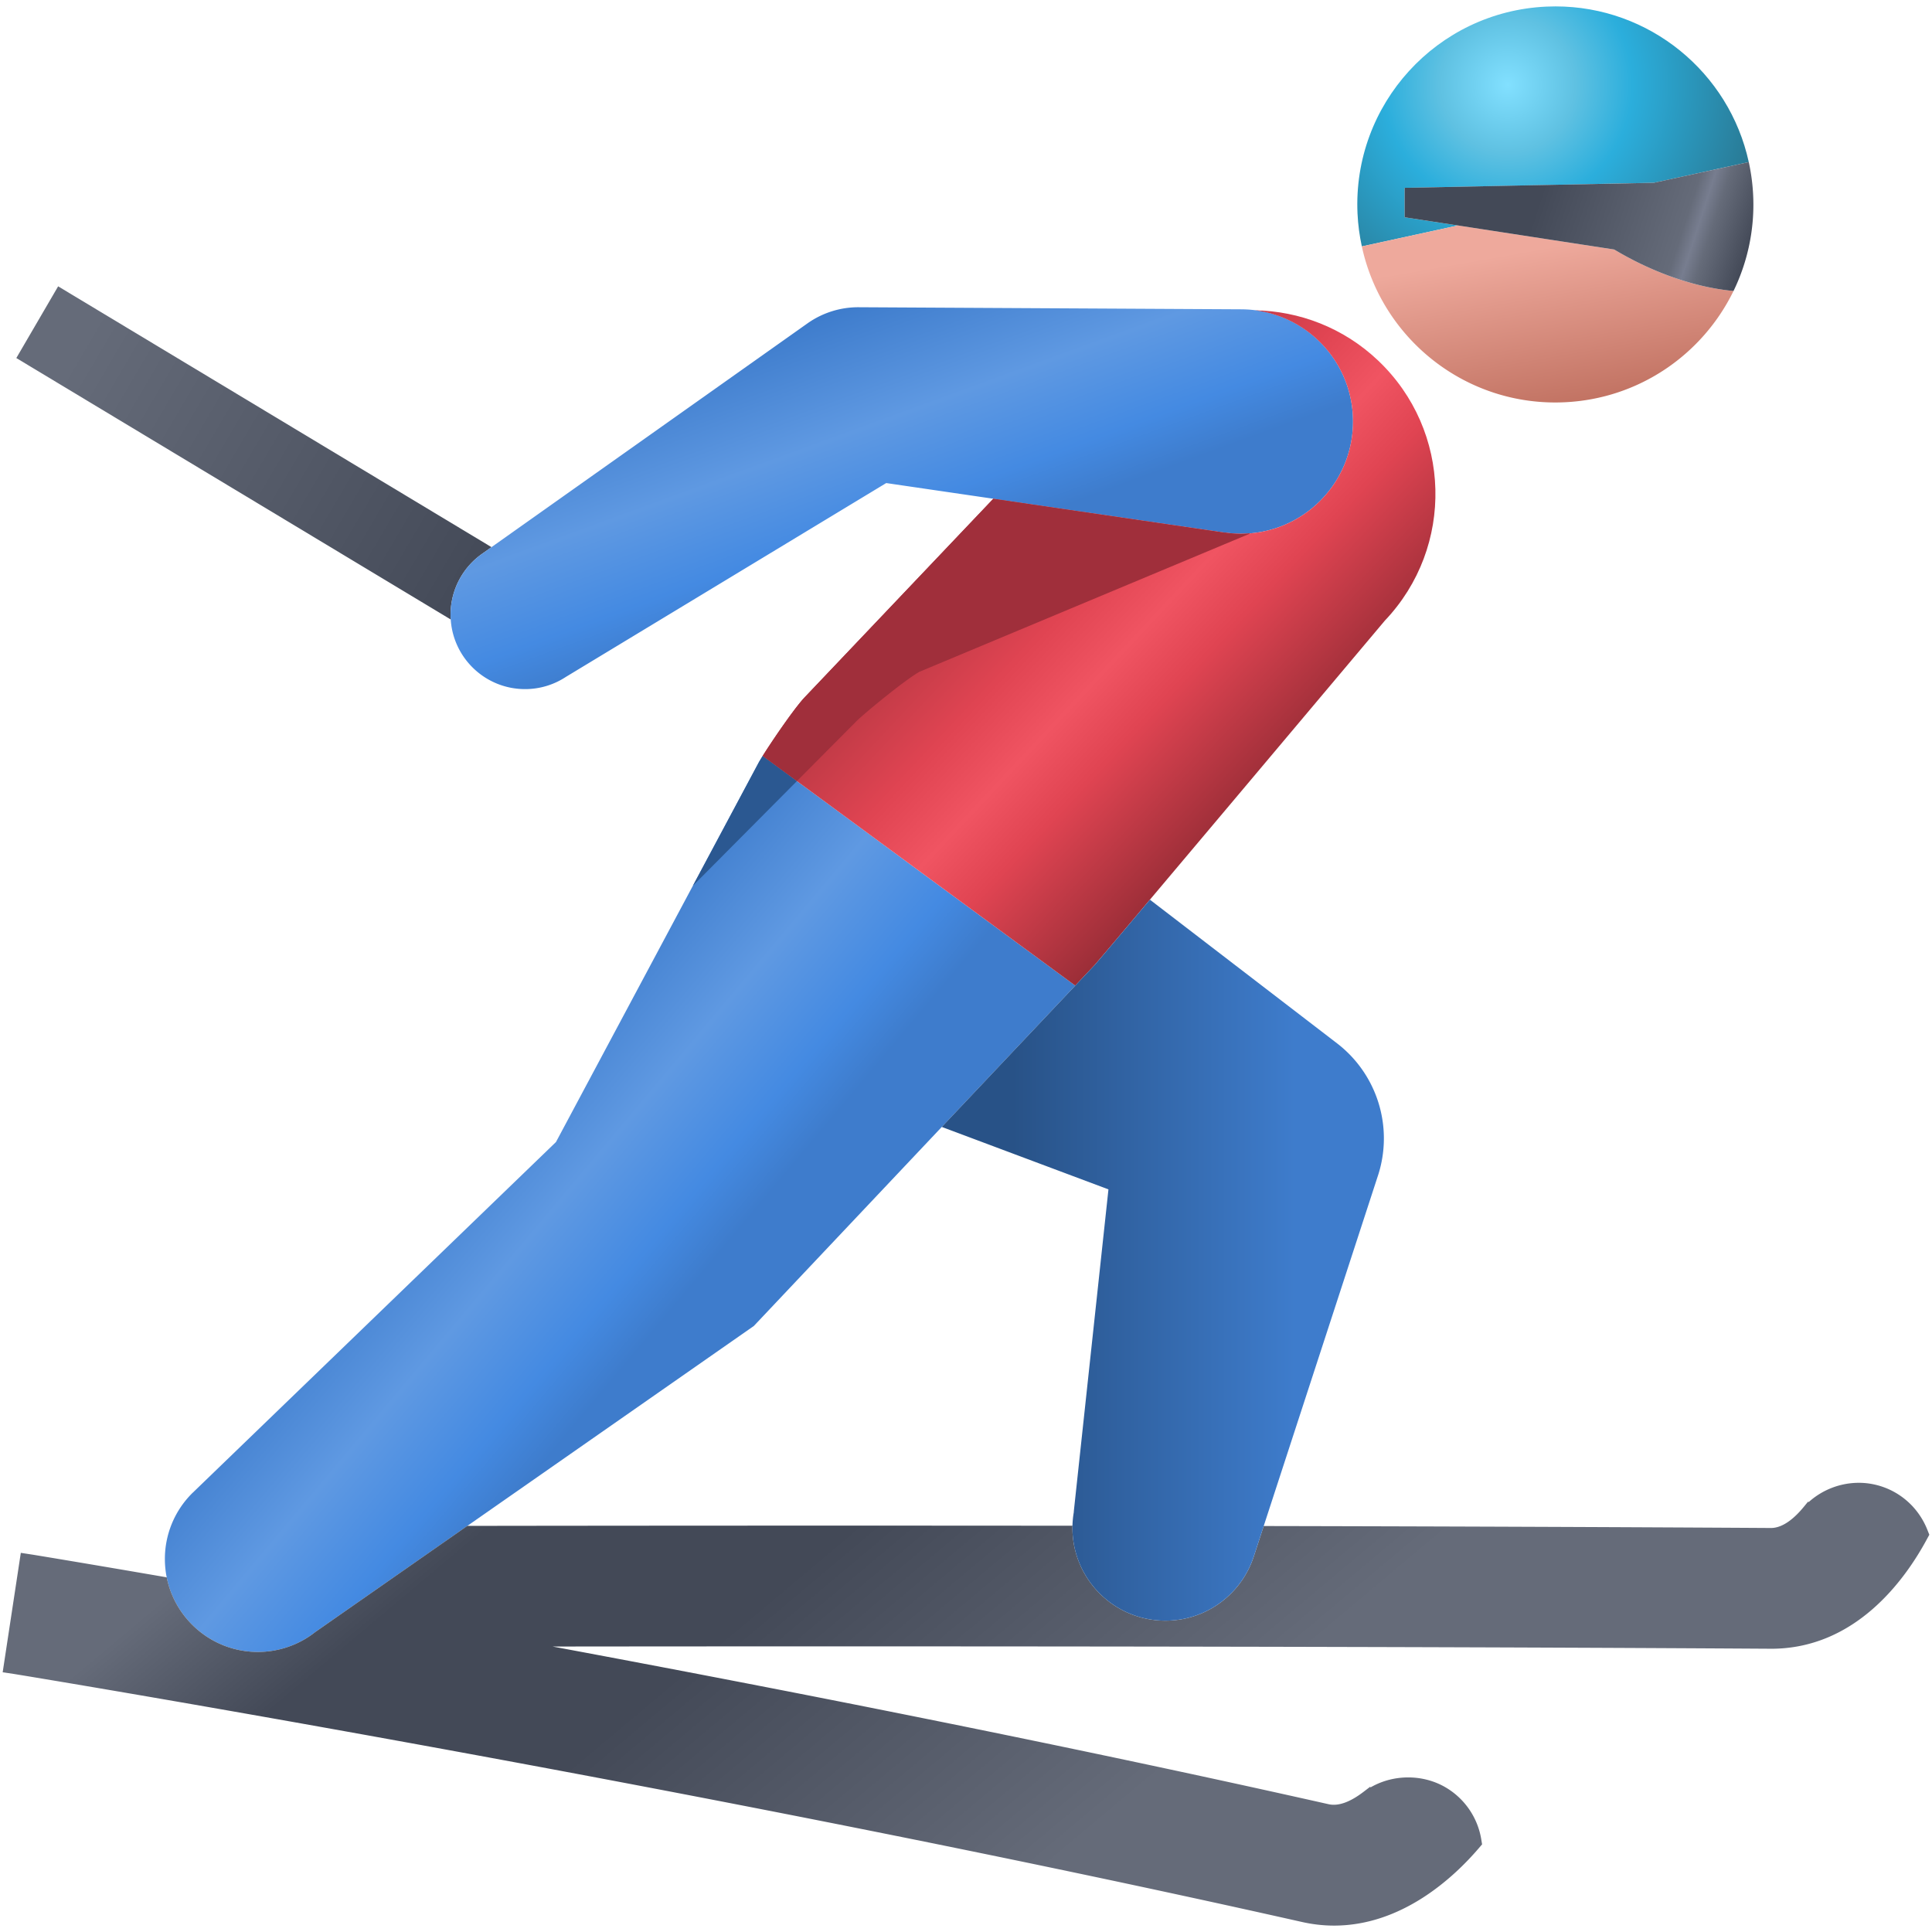<svg xmlns="http://www.w3.org/2000/svg" fill-rule="evenodd" stroke-linejoin="round" stroke-miterlimit="2" clip-rule="evenodd" viewBox="0 0 256 256"><path fill="url(#_Linear1)" fill-rule="nonzero" d="M100.553 101.001l-26.884 50.325-48.07 46.408c-.067.064-.137.127-.202.194l-.049.046.004.002a12.281 12.281 0 0 0-3.504 8.596c0 6.802 5.517 12.318 12.317 12.318 2.911 0 5.578-1.013 7.686-2.699l.004.004 58.034-40.498 42.586-45.099-41.419-30.432c-.231.367-.411.663-.503.835z"/><path fill="url(#_Radial2)" fill-rule="nonzero" d="M204.893.876c-14.474.662-25.673 12.934-25.015 27.412.068 1.494.268 2.95.572 4.362l12.73-2.773-7.058-1.087v-3.902l33.006-.666 3.045-.662 9.549-2.08C229.134 9.594 218.552.849 206.109.848c-.404 0-.808.01-1.216.028z"/><path fill="url(#_Linear3)" fill-rule="nonzero" d="M2.163 47.443l57.576 34.65a7.816 7.816 0 0 1-.035-.652 9.858 9.858 0 0 1 4.407-8.217l-.002-.004 1.017-.72L7.704 37.941l-5.541 9.502z"/><path fill="url(#_Linear4)" fill-rule="nonzero" d="M107.021 42.83L64.109 73.22l.002.004a9.858 9.858 0 0 0-4.407 8.217c0 5.449 4.418 9.869 9.87 9.869a9.805 9.805 0 0 0 5.429-1.631h.002l42.422-25.671 44.863 6.566.002-.018c.692.1 1.395.168 2.116.168 8.216 0 14.872-6.66 14.872-14.869 0-8.215-6.656-14.871-14.872-14.871l-50.719-.274a11.654 11.654 0 0 0-6.668 2.12z"/><path fill="url(#_Linear5)" fill-rule="nonzero" d="M179.28 55.855c0 8.209-6.656 14.869-14.872 14.869-.721 0-1.424-.068-2.116-.168l-.002.018-30.67-4.488-24.998 26.312c-1.371 1.444-4.32 5.779-5.566 7.768l41.419 30.432 2.586-2.739c.303-.289 38.44-45.625 38.44-45.625 9.269-9.756 8.875-25.18-.881-34.449-4.602-4.373-10.464-6.566-16.348-6.67 7.334.918 13.008 7.158 13.008 14.74z"/><path fill="url(#_Linear6)" fill-rule="nonzero" d="M180.45 32.65c2.652 12.295 13.857 21.244 26.84 20.652 9.943-.454 18.338-6.386 22.41-14.747-4.435-.403-9.521-1.983-14.496-4.737a45.316 45.316 0 0 1-1.313-.756l-20.711-3.185-12.73 2.773z"/><path fill="url(#_Linear7)" fill-rule="nonzero" d="M222.173 23.56l-3.045.662-33.006.666v3.902l27.769 4.272c.432.258.868.51 1.313.756 4.975 2.754 10.061 4.334 14.496 4.737a26.144 26.144 0 0 0 2.603-12.661 26.303 26.303 0 0 0-.581-4.414l-9.549 2.08z"/><path fill="url(#_Linear8)" fill-rule="nonzero" d="M239.677 199.019l-.11-.028-.603.731c-1.031 1.252-2.61 2.744-4.295 2.744-19.698-.12-42.198-.209-67.22-.26l-1.267 3.884-.002.005-.017.049h-.002c-1.576 4.986-6.236 8.602-11.744 8.602-6.803 0-12.316-5.516-12.316-12.317 0-.088.009-.173.014-.262a34641.104 34641.104 0 0 0-80.191.02l-20.069 14.008-.004-.004a12.257 12.257 0 0 1-7.686 2.699c-5.969 0-10.943-4.249-12.075-9.886-11.061-1.906-17.644-2.985-17.849-3.016l-1.483-.227-2.403 15.825 1.485.222c.741.112 90.368 14.801 170.71 32.871 1.392.313 2.814.473 4.221.473 9.035 0 15.884-6.41 19.158-10.233l.456-.533-.115-.691a9.818 9.818 0 0 0-4.689-6.84c-3.014-1.784-6.937-1.774-9.955-.028l-.09-.058-.842.644c-1.793 1.377-3.354 1.942-4.634 1.657-35.17-7.91-72.202-15.192-102.842-20.897 10.75-.012 23.605-.021 37.74-.021 48.496 0 90.084.106 123.612.314l.124.002c11.133 0 17.697-9.08 20.617-14.492l.335-.615-.258-.651c-1.251-3.15-3.961-5.413-7.253-6.054a9.576 9.576 0 0 0-1.837-.177 9.951 9.951 0 0 0-6.621 2.54z"/><path fill="url(#_Linear9)" fill-rule="nonzero" d="M145.061 127.859l-2.586 2.739-17.683 18.726 22.084 8.275-4.598 42.737.012.002a12.526 12.526 0 0 0-.189 2.091c0 6.801 5.513 12.317 12.316 12.317 5.508 0 10.168-3.616 11.744-8.602l.021-.054 16.401-50.303a15.886 15.886 0 0 0-5.428-17.547l-24.783-19.026c-4.255 5.048-7.226 8.565-7.311 8.645z"/><path fill="#2b5891" fill-rule="nonzero" d="M105.595 103.499l-4.539-3.334c-.231.367-.41.664-.502.836l-8.744 16.367 13.785-13.869z"/><path fill="#a02f3b" fill-rule="nonzero" d="M164.407 70.724a14.72 14.72 0 0 1-2.115-.168l-.002.018-30.67-4.489-24.998 26.313c-1.371 1.443-4.32 5.779-5.567 7.767l4.539 3.334 7.938-7.984c.885-.889 6.238-5.324 8.287-6.496l43.756-18.293-.01-.061c-.383.032-.767.059-1.158.059"/><defs><linearGradient id="_Linear1" x2="1" gradientTransform="rotate(40 -178.78 155.529) scale(51.291)" gradientUnits="userSpaceOnUse"><stop offset="0" stop-color="#3e7ccc"/><stop offset=".34" stop-color="#5f99e2"/><stop offset=".59" stop-color="#448ae2"/><stop offset=".74" stop-color="#3e7ccc"/><stop offset="1" stop-color="#3e7ccc"/></linearGradient><radialGradient id="_Radial2" cx="0" cy="0" r="1" gradientTransform="translate(199.786 11.25) scale(35.838)" gradientUnits="userSpaceOnUse"><stop offset="0" stop-color="#82e0ff"/><stop offset=".25" stop-color="#5fc1e2"/><stop offset=".46" stop-color="#2baedc"/><stop offset="1" stop-color="#29728a"/></radialGradient><linearGradient id="_Linear3" x2="1" gradientTransform="rotate(30.468 -79.728 41.98) scale(62.965)" gradientUnits="userSpaceOnUse"><stop offset="0" stop-color="#656b79"/><stop offset="1" stop-color="#434957"/></linearGradient><linearGradient id="_Linear4" x2="1" gradientTransform="scale(47.142) rotate(70 .537 2.101)" gradientUnits="userSpaceOnUse"><stop offset="0" stop-color="#3e7ccc"/><stop offset=".34" stop-color="#5f99e2"/><stop offset=".59" stop-color="#448ae2"/><stop offset=".74" stop-color="#3e7ccc"/><stop offset="1" stop-color="#3e7ccc"/></linearGradient><linearGradient id="_Linear5" x2="1" gradientTransform="rotate(43 -16.383 200.282) scale(52.298)" gradientUnits="userSpaceOnUse"><stop offset="0" stop-color="#b03540"/><stop offset=".33" stop-color="#e04452"/><stop offset=".51" stop-color="#f05462"/><stop offset=".67" stop-color="#e04452"/><stop offset="1" stop-color="#9c2e38"/></linearGradient><linearGradient id="_Linear6" x2="1" gradientTransform="rotate(80 85.175 135.41) scale(25.74)" gradientUnits="userSpaceOnUse"><stop offset="0" stop-color="#eea99c"/><stop offset=".19" stop-color="#eea99c"/><stop offset="1" stop-color="#c27363"/></linearGradient><linearGradient id="_Linear7" x2="1" gradientTransform="rotate(18 35.99 603.416) scale(45.919)" gradientUnits="userSpaceOnUse"><stop offset="0" stop-color="#434957"/><stop offset=".38" stop-color="#434957"/><stop offset=".8" stop-color="#656b79"/><stop offset=".84" stop-color="#777d8f"/><stop offset=".88" stop-color="#656b79"/><stop offset="1" stop-color="#434957"/></linearGradient><linearGradient id="_Linear8" x2="1" gradientTransform="scale(103.454) rotate(50 -1.244 1.636)" gradientUnits="userSpaceOnUse"><stop offset="0" stop-color="#656b79"/><stop offset=".2" stop-color="#434957"/><stop offset=".5" stop-color="#434957"/><stop offset="1" stop-color="#656b79"/></linearGradient><linearGradient id="_Linear9" x2="1" gradientTransform="translate(124.792 166.98) scale(58.581)" gradientUnits="userSpaceOnUse"><stop offset="0" stop-color="#285287"/><stop offset=".16" stop-color="#285287"/><stop offset=".8" stop-color="#3e7ccc"/><stop offset="1" stop-color="#3e7ccc"/></linearGradient></defs></svg>